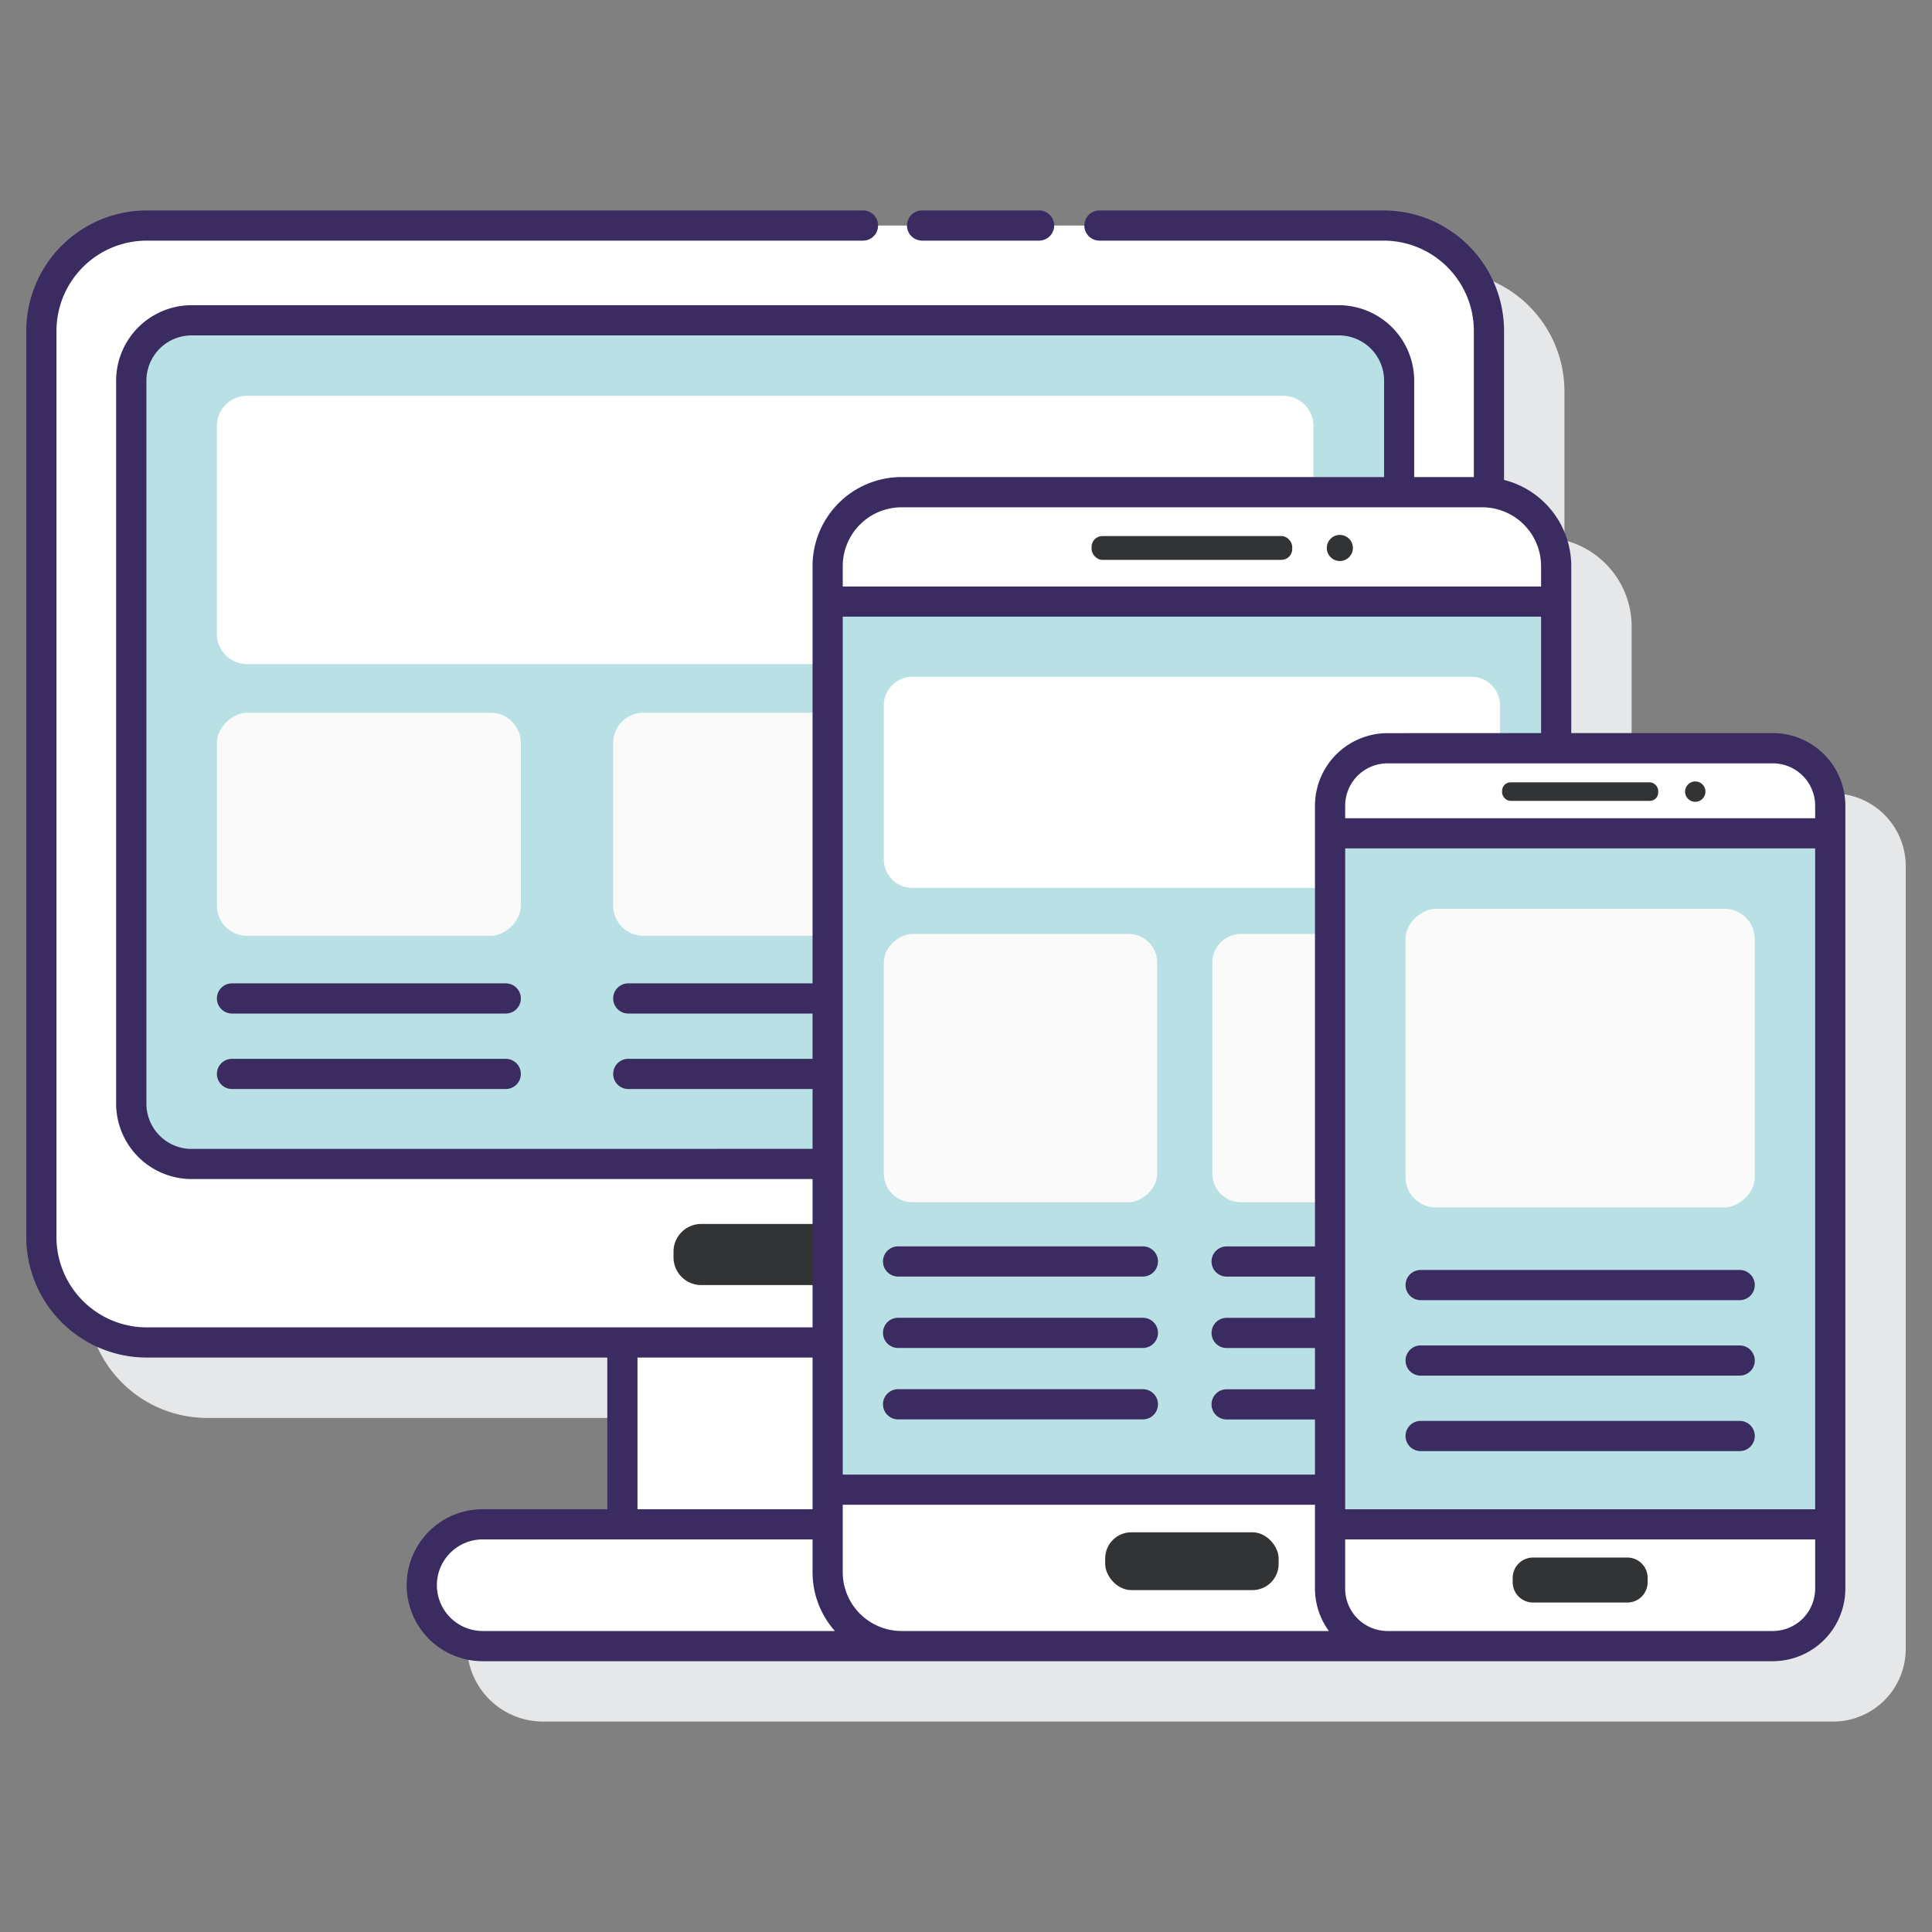 <!-- icon666.com - MILLIONS vector ICONS FREE --><svg viewBox="0 0 128 128" xmlns="http://www.w3.org/2000/svg"><rect x="0" y="0" width="128" height="128" fill="#808080" stroke="none"/><path d="m121.454 52.569h-13.354v-11.069a5.894 5.894 0 0 0 -4.452-5.705v-9.873a7.988 7.988 0 0 0 -7.979-7.98h-81.949a7.988 7.988 0 0 0 -7.979 7.98v60.042a7.988 7.988 0 0 0 7.979 7.978h30.515v10.048h-8.258a5.034 5.034 0 0 0 0 10.068h85.477a4.811 4.811 0 0 0 4.805-4.805v-51.879a4.811 4.811 0 0 0 -4.805-4.805z" fill="#e6e7e8"></path><path d="m54.834 37.5a4.89 4.89 0 0 1 4.89-4.89h38.486c.149 0 .29.031.437.044v-10.732a6.98 6.98 0 0 0 -6.98-6.98h-81.947a6.98 6.98 0 0 0 -6.979 6.98v60.041a6.98 6.98 0 0 0 6.979 6.98h45.114z" fill="#6dc9f7" style="fill: rgb(255, 255, 255);"></path><path d="m5.741 81.964v-60.042a6.979 6.979 0 0 1 6.979-6.979h-3a6.979 6.979 0 0 0 -6.979 6.979v60.042a6.98 6.98 0 0 0 6.979 6.979h3a6.98 6.98 0 0 1 -6.979-6.979z" fill="#fff"></path><path d="m54.834 81.091h-8.382a1.835 1.835 0 0 0 -1.83 1.83v.388a1.836 1.836 0 0 0 1.83 1.83h8.382z" fill="#0089ef" style="fill: rgb(50, 51, 52);"></path><path d="m54.834 37.5a4.89 4.89 0 0 1 4.89-4.89h32.97v-7.389a4 4 0 0 0 -4-4h-76a4 4 0 0 0 -4 4v47.894a4 4 0 0 0 4 4h42.14z" fill="#d4fbff" style="fill: rgb(185, 224, 228);"></path><path d="m54.834 37.5a4.89 4.89 0 0 1 4.89-4.89h27.294v-4.389a2 2 0 0 0 -2-2h-68.648a2 2 0 0 0 -2 2v13.779a2 2 0 0 0 2 2h38.464z" fill="#ffd7e5" style="fill: rgb(255, 255, 255);"></path><path d="m54.834 47.221h-12.209a2 2 0 0 0 -2 2v10.779a2 2 0 0 0 2 2h12.209z" fill="#fa759e" style="fill: rgb(250, 250, 250);"></path><rect fill="#fa759e" height="20.137" rx="2" transform="matrix(0 1 -1 0 79.051 30.173)" width="14.783" x="17.048" y="44.544" style="fill: rgb(250, 250, 250);"></rect><path d="m88.121 105.252v-51.878a3.8 3.8 0 0 1 3.805-3.8h11.174v-12.074a4.889 4.889 0 0 0 -4.889-4.89h-38.487a4.89 4.89 0 0 0 -4.89 4.89v66.672a4.889 4.889 0 0 0 4.89 4.889h32.2a3.8 3.8 0 0 1 -3.803-3.809z" fill="#6dc9f7" style="fill: rgb(255, 255, 255);"></path><path d="m41.235 88.943h13.599v12.048h-13.599z" fill="#6dc9f7" style="fill: rgb(255, 255, 255);"></path><path d="m54.834 104.168v-3.178h-22.857a4.034 4.034 0 0 0 0 8.067h27.747a4.889 4.889 0 0 1 -4.89-4.889z" fill="#6dc9f7" style="fill: rgb(255, 255, 255);"></path><path d="m88.121 53.374a3.8 3.8 0 0 1 3.805-3.8h11.174v-9.719h-48.266v58.837h33.287z" fill="#d4fbff" style="fill: rgb(185, 224, 228);"></path><rect fill="#fa759e" height="18.111" rx="1.893" transform="matrix(0 1 -1 0 138.373 3.152)" width="17.775" x="58.723" y="61.707" style="fill: rgb(250, 250, 250);"></rect><path d="m88.121 53.374a3.8 3.8 0 0 1 3.805-3.8h7.453v-2.841a1.893 1.893 0 0 0 -1.893-1.893h-37.039a1.892 1.892 0 0 0 -1.892 1.893v10.2a1.893 1.893 0 0 0 1.892 1.893h27.674z" fill="#ffd7e5" style="fill: rgb(255, 255, 255);"></path><path d="m88.121 61.875h-5.907a1.893 1.893 0 0 0 -1.893 1.892v13.99a1.893 1.893 0 0 0 1.893 1.893h5.907z" fill="#fa759e" style="fill: rgb(250, 250, 250);"></path><rect fill="#0089ef" height="1.577" rx=".713" width="13.294" x="72.32" y="35.515" style="fill: rgb(50, 51, 52);"></rect><circle cx="88.768" cy="36.304" fill="#0089ef" r=".865" style="fill: rgb(50, 51, 52);"></circle><rect fill="#0089ef" height="3.831" rx="1.732" width="11.492" x="73.221" y="101.518" style="fill: rgb(50, 51, 52);"></rect><rect fill="#6dc9f7" height="59.488" rx="3.805" width="33.138" x="88.121" y="49.569" style="fill: rgb(255, 255, 255);"></rect><path d="m81.798 61.532h45.783v33.138h-45.783z" fill="#d4fbff" transform="matrix(0 1 -1 0 182.79 -26.589)" style="fill: rgb(185, 224, 228);"></path><rect fill="#fa759e" height="23.138" rx="2" transform="matrix(0 1 -1 0 174.79 -34.589)" width="19.783" x="94.799" y="58.532" style="fill: rgb(250, 250, 250);"></rect><rect fill="#0089ef" height="1.227" rx=".555" width="10.345" x="99.518" y="51.833" style="fill: rgb(50, 51, 52);"></rect><path d="m112.317 51.773a.674.674 0 1 0 .673.673.674.674 0 0 0 -.673-.673z" fill="#0089ef" style="fill: rgb(50, 51, 52);"></path><path d="m101.566 103.191h6.247a1.348 1.348 0 0 1 1.348 1.348v.286a1.347 1.347 0 0 1 -1.347 1.347h-6.247a1.347 1.347 0 0 1 -1.347-1.347v-.286a1.348 1.348 0 0 1 1.348-1.348z" fill="#0089ef" style="fill: rgb(50, 51, 52);"></path><g fill="#3a2c60"><path d="m61.091 15.942h7.75a1 1 0 0 0 0-2h-7.75a1 1 0 0 0 0 2z" fill="#3a2c60"></path><path d="m33.508 65.15h-18.138a1 1 0 0 0 0 2h18.138a1 1 0 1 0 0-2z" fill="#3a2c60"></path><path d="m33.508 70.15h-18.138a1 1 0 0 0 0 2h18.138a1 1 0 1 0 0-2z" fill="#3a2c60"></path><path d="m75.719 82.574h-16.219a1 1 0 1 0 0 2h16.219a1 1 0 0 0 0-2z" fill="#3a2c60"></path><path d="m75.719 87.306h-16.219a1 1 0 1 0 0 2h16.219a1 1 0 0 0 0-2z" fill="#3a2c60"></path><path d="m75.719 92.038h-16.219a1 1 0 1 0 0 2h16.219a1 1 0 0 0 0-2z" fill="#3a2c60"></path><path d="m94.121 86.139h21.138a1 1 0 0 0 0-2h-21.138a1 1 0 0 0 0 2z" fill="#3a2c60"></path><path d="m115.259 89.139h-21.138a1 1 0 0 0 0 2h21.138a1 1 0 0 0 0-2z" fill="#3a2c60"></path><path d="m115.259 94.139h-21.138a1 1 0 0 0 0 2h21.138a1 1 0 0 0 0-2z" fill="#3a2c60"></path><path d="m117.454 48.569h-13.354v-11.069a5.9 5.9 0 0 0 -4.453-5.705v-9.873a7.988 7.988 0 0 0 -7.979-7.98h-18.827a1 1 0 0 0 0 2h18.826a5.986 5.986 0 0 1 5.979 5.98v9.684h-3.952v-6.385a5.006 5.006 0 0 0 -5-5h-76a5.006 5.006 0 0 0 -5 5v47.894a5.006 5.006 0 0 0 5 5h41.14v9.827h-44.114a5.985 5.985 0 0 1 -5.979-5.978v-60.042a5.986 5.986 0 0 1 5.979-5.98h47.455a1 1 0 0 0 0-2h-47.455a7.989 7.989 0 0 0 -7.979 7.98v60.042a7.988 7.988 0 0 0 7.979 7.978h30.515v10.048h-8.258a5.034 5.034 0 0 0 0 10.068h85.477a4.811 4.811 0 0 0 4.805-4.805v-51.879a4.811 4.811 0 0 0 -4.805-4.805zm-61.62 55.6v-4.477h31.287v5.561a4.765 4.765 0 0 0 .921 2.805h-28.318a3.9 3.9 0 0 1 -3.89-3.89zm33.287-47.96h31.138v43.783h-31.138zm31.138-2.835v.835h-31.138v-.835a2.808 2.808 0 0 1 2.805-2.8h25.528a2.808 2.808 0 0 1 2.805 2.8zm-28.333-4.8a4.81 4.81 0 0 0 -4.805 4.805v29.2h-5.853a1 1 0 0 0 0 2h5.853v2.732h-5.853a1 1 0 0 0 0 2h5.853v2.732h-5.853a1 1 0 0 0 0 2h5.853v3.654h-31.287v-56.842h46.266v7.714zm10.174-11.074v1.359h-46.266v-1.359a3.9 3.9 0 0 1 3.89-3.89h38.485a3.9 3.9 0 0 1 3.891 3.89zm-89.4 38.619a3 3 0 0 1 -3-3v-47.898a3 3 0 0 1 3-3h76a3 3 0 0 1 3 3v6.385h-31.976a5.9 5.9 0 0 0 -5.89 5.89v27.654h-12.209a1 1 0 0 0 0 2h12.209v3h-12.209a1 1 0 0 0 0 2h12.209v3.965zm29.535 13.823h11.6v10.048h-11.6zm-13.291 15.081a3.037 3.037 0 0 1 3.033-3.033h21.857v2.178a5.862 5.862 0 0 0 1.479 3.89h-23.336a3.038 3.038 0 0 1 -3.033-3.035zm88.51 3.035h-25.528a2.808 2.808 0 0 1 -2.805-2.805v-3.261h31.138v3.261a2.808 2.808 0 0 1 -2.805 2.805z" fill="#3a2c60"></path></g></svg>